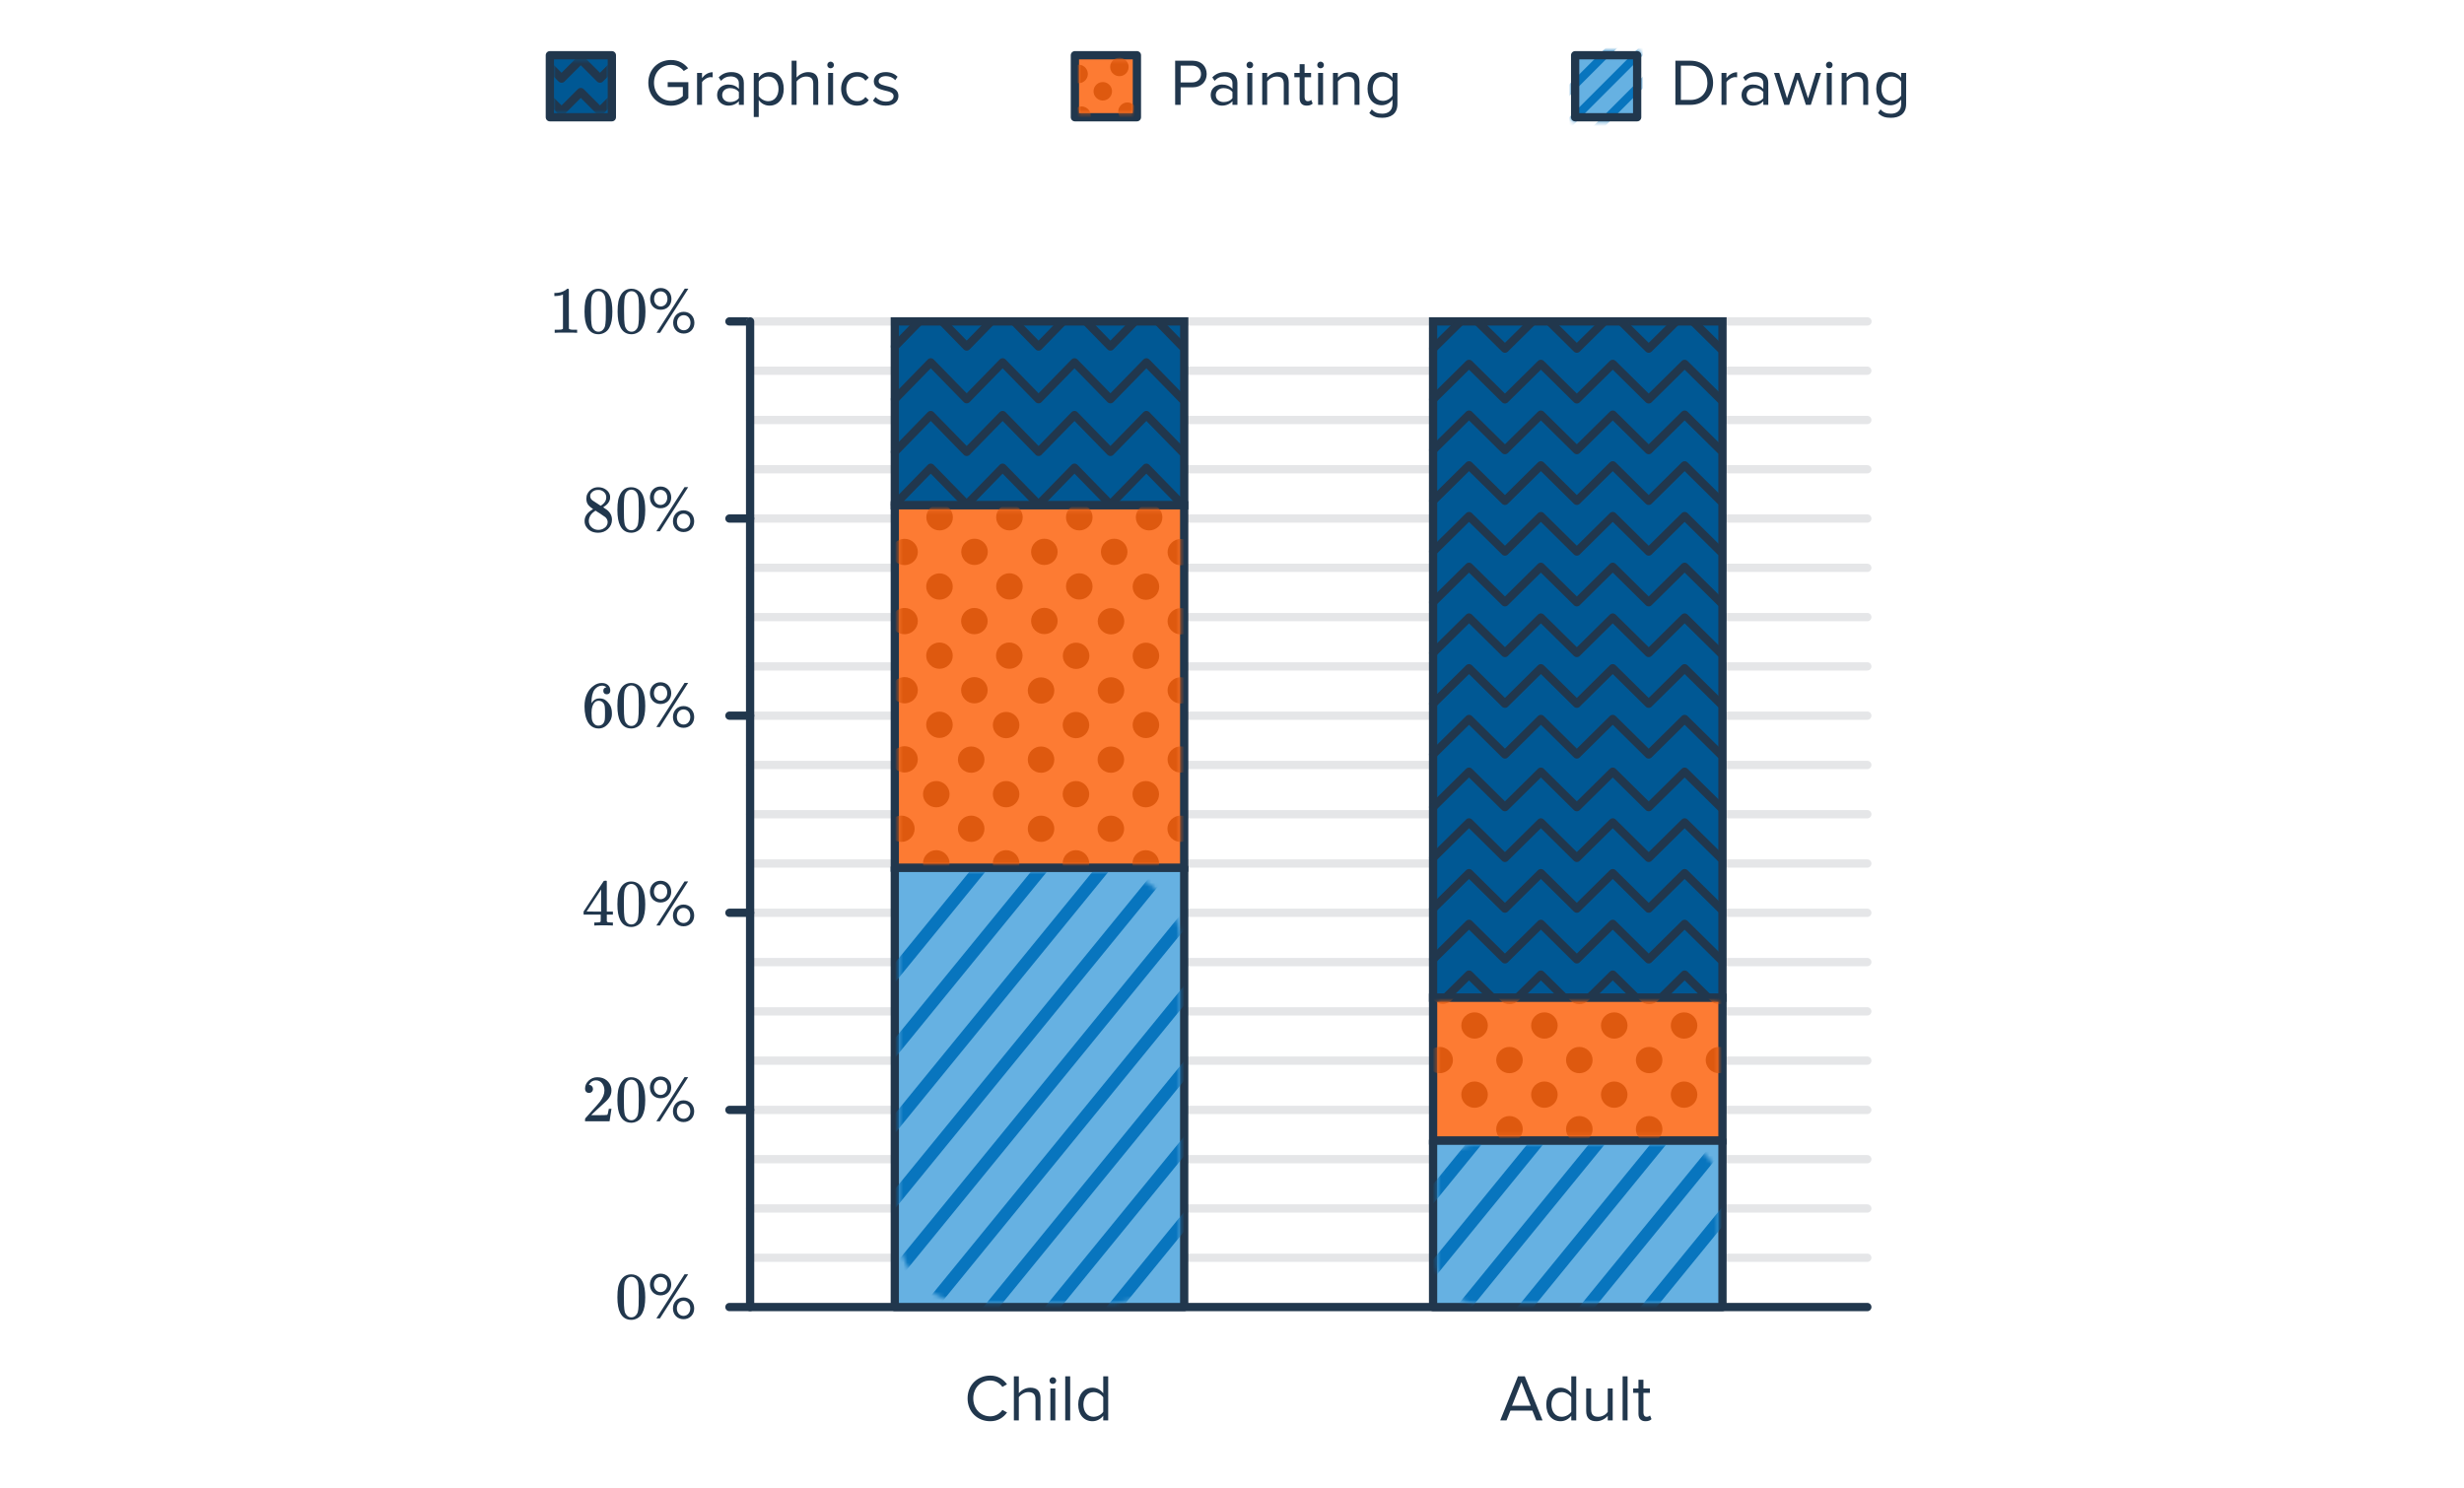 <svg width="596" height="360" viewBox="0 0 596 360" fill="none" xmlns="http://www.w3.org/2000/svg">
<path d="M408.896 25.363C412.208 25.363 414.368 23.075 414.368 20.035C414.368 17.011 412.208 14.691 408.896 14.691H405.248V25.363H408.896ZM408.896 24.179H406.576V15.875H408.896C411.536 15.875 412.992 17.731 412.992 20.035C412.992 22.323 411.488 24.179 408.896 24.179ZM417.603 25.363V19.891C417.955 19.267 418.963 18.659 419.699 18.659C419.891 18.659 420.035 18.675 420.179 18.707V17.475C419.123 17.475 418.227 18.067 417.603 18.883V17.635H416.403V25.363H417.603ZM427.716 25.363V20.051C427.716 18.179 426.356 17.443 424.724 17.443C423.46 17.443 422.468 17.859 421.636 18.723L422.196 19.555C422.884 18.819 423.636 18.483 424.564 18.483C425.684 18.483 426.516 19.075 426.516 20.115V21.507C425.892 20.787 425.012 20.451 423.956 20.451C422.644 20.451 421.252 21.267 421.252 22.995C421.252 24.675 422.644 25.555 423.956 25.555C424.996 25.555 425.876 25.187 426.516 24.483V25.363H427.716ZM424.388 24.691C423.268 24.691 422.484 23.987 422.484 23.011C422.484 22.019 423.268 21.315 424.388 21.315C425.236 21.315 426.052 21.635 426.516 22.275V23.731C426.052 24.371 425.236 24.691 424.388 24.691ZM438.01 25.363L440.474 17.635H439.226L437.338 23.795L435.306 17.635H434.282L432.25 23.795L430.362 17.635H429.114L431.578 25.363H432.778L434.794 19.155L436.81 25.363H438.01ZM442.464 16.531C442.912 16.531 443.28 16.179 443.28 15.731C443.28 15.283 442.912 14.915 442.464 14.915C442.032 14.915 441.664 15.283 441.664 15.731C441.664 16.179 442.032 16.531 442.464 16.531ZM443.072 25.363V17.635H441.872V25.363H443.072ZM451.882 25.363V19.939C451.882 18.259 451.034 17.443 449.418 17.443C448.266 17.443 447.21 18.115 446.666 18.755V17.635H445.466V25.363H446.666V19.715C447.114 19.091 448.01 18.515 448.954 18.515C449.994 18.515 450.682 18.947 450.682 20.307V25.363H451.882ZM457.382 28.499C459.27 28.499 461.062 27.699 461.062 25.139V17.635H459.862V18.803C459.238 17.955 458.31 17.443 457.27 17.443C455.238 17.443 453.83 18.979 453.83 21.459C453.83 23.955 455.254 25.459 457.27 25.459C458.358 25.459 459.302 24.867 459.862 24.083V25.187C459.862 26.883 458.662 27.507 457.382 27.507C456.278 27.507 455.51 27.219 454.87 26.451L454.262 27.347C455.174 28.243 456.07 28.499 457.382 28.499ZM457.558 24.403C456.006 24.403 455.078 23.155 455.078 21.459C455.078 19.747 456.006 18.515 457.558 18.515C458.518 18.515 459.446 19.091 459.862 19.763V23.139C459.446 23.811 458.518 24.403 457.558 24.403Z" fill="#21374D"/>
<rect x="381" y="13.363" width="15" height="15" fill="#66B1E2"/>
<mask id="mask0" mask-type="alpha" maskUnits="userSpaceOnUse" x="380" y="12" width="17" height="18">
<rect x="381" y="13.363" width="15" height="15" fill="#9EDAE2" stroke="#21374D" stroke-width="2" stroke-linejoin="round"/>
</mask>
<g mask="url(#mask0)">
<path d="M393.326 8.073L375.71 25.689" stroke="#0875BE" stroke-width="2" stroke-linecap="round"/>
<path d="M397.308 12.055L379.692 29.671" stroke="#0875BE" stroke-width="2" stroke-linecap="round"/>
<path d="M401.29 16.037L383.673 33.653" stroke="#0875BE" stroke-width="2" stroke-linecap="round"/>
</g>
<rect x="381" y="13.363" width="15" height="15" stroke="#21374D" stroke-width="2" stroke-linejoin="round"/>
<path d="M162.304 25.571C164.048 25.571 165.504 24.835 166.496 23.731V19.875H161.504V21.059H165.168V23.235C164.64 23.763 163.584 24.387 162.304 24.387C159.968 24.387 158.192 22.563 158.192 20.035C158.192 17.491 159.968 15.699 162.304 15.699C163.584 15.699 164.72 16.307 165.392 17.171L166.448 16.515C165.504 15.347 164.192 14.515 162.304 14.515C159.264 14.515 156.816 16.723 156.816 20.035C156.816 23.347 159.264 25.571 162.304 25.571ZM169.806 25.363V19.891C170.158 19.267 171.166 18.659 171.902 18.659C172.094 18.659 172.238 18.675 172.382 18.707V17.475C171.326 17.475 170.43 18.067 169.806 18.883V17.635H168.606V25.363H169.806ZM179.92 25.363V20.051C179.92 18.179 178.56 17.443 176.928 17.443C175.664 17.443 174.672 17.859 173.84 18.723L174.4 19.555C175.088 18.819 175.84 18.483 176.768 18.483C177.888 18.483 178.72 19.075 178.72 20.115V21.507C178.096 20.787 177.216 20.451 176.16 20.451C174.848 20.451 173.456 21.267 173.456 22.995C173.456 24.675 174.848 25.555 176.16 25.555C177.2 25.555 178.08 25.187 178.72 24.483V25.363H179.92ZM176.592 24.691C175.472 24.691 174.688 23.987 174.688 23.011C174.688 22.019 175.472 21.315 176.592 21.315C177.44 21.315 178.256 21.635 178.72 22.275V23.731C178.256 24.371 177.44 24.691 176.592 24.691ZM186.133 25.555C188.165 25.555 189.573 23.987 189.573 21.491C189.573 18.979 188.165 17.443 186.133 17.443C185.045 17.443 184.085 18.003 183.525 18.787V17.635H182.325V28.307H183.525V24.195C184.149 25.059 185.077 25.555 186.133 25.555ZM185.829 24.483C184.885 24.483 183.941 23.907 183.525 23.235V19.747C183.941 19.075 184.885 18.515 185.829 18.515C187.381 18.515 188.309 19.779 188.309 21.491C188.309 23.203 187.381 24.483 185.829 24.483ZM197.913 25.363V19.907C197.913 18.227 197.065 17.443 195.449 17.443C194.281 17.443 193.225 18.115 192.681 18.755V14.691H191.481V25.363H192.681V19.715C193.145 19.091 194.041 18.515 194.969 18.515C196.009 18.515 196.713 18.915 196.713 20.275V25.363H197.913ZM200.901 16.531C201.349 16.531 201.717 16.179 201.717 15.731C201.717 15.283 201.349 14.915 200.901 14.915C200.469 14.915 200.101 15.283 200.101 15.731C200.101 16.179 200.469 16.531 200.901 16.531ZM201.509 25.363V17.635H200.309V25.363H201.509ZM207.311 25.555C208.719 25.555 209.551 24.979 210.143 24.211L209.343 23.475C208.831 24.163 208.175 24.483 207.375 24.483C205.727 24.483 204.703 23.203 204.703 21.491C204.703 19.779 205.727 18.515 207.375 18.515C208.175 18.515 208.831 18.819 209.343 19.523L210.143 18.787C209.551 18.019 208.719 17.443 207.311 17.443C205.007 17.443 203.455 19.203 203.455 21.491C203.455 23.795 205.007 25.555 207.311 25.555ZM214.273 25.555C216.273 25.555 217.313 24.515 217.313 23.219C217.313 20.211 212.529 21.331 212.529 19.635C212.529 18.947 213.185 18.419 214.241 18.419C215.233 18.419 216.081 18.835 216.545 19.395L217.105 18.563C216.481 17.939 215.553 17.443 214.241 17.443C212.401 17.443 211.361 18.467 211.361 19.667C211.361 22.531 216.145 21.379 216.145 23.251C216.145 24.019 215.505 24.579 214.321 24.579C213.265 24.579 212.289 24.067 211.777 23.475L211.153 24.339C211.937 25.171 213.009 25.555 214.273 25.555Z" fill="#21374D"/>
<rect x="133" y="13.363" width="15" height="15" fill="#005894" stroke="#21374D" stroke-width="2" stroke-linejoin="round"/>
<mask id="mask1" mask-type="alpha" maskUnits="userSpaceOnUse" x="134" y="14" width="13" height="14">
<rect x="134" y="14.375" width="12.999" height="12.987" fill="#FD7B33"/>
</mask>
<g mask="url(#mask1)">
<path d="M117.248 19.021L121.894 14.375L126.54 19.021L131.186 14.375L135.832 19.021L140.478 14.375L145.124 19.021L149.77 14.375L154.416 19.021" stroke="#21374D" stroke-width="2" stroke-linecap="round" stroke-linejoin="round"/>
<path d="M117.248 26.922L121.894 22.276L126.54 26.922L131.186 22.276L135.832 26.922L140.478 22.276L145.124 26.922L149.77 22.276L154.416 26.922" stroke="#21374D" stroke-width="2" stroke-linecap="round" stroke-linejoin="round"/>
</g>
<path d="M285.576 25.363V21.123H288.536C290.648 21.123 291.88 19.651 291.88 17.907C291.88 16.163 290.68 14.691 288.536 14.691H284.248V25.363H285.576ZM288.376 19.939H285.576V15.875H288.376C289.64 15.875 290.504 16.707 290.504 17.907C290.504 19.107 289.64 19.939 288.376 19.939ZM299.31 25.363V20.051C299.31 18.179 297.95 17.443 296.318 17.443C295.054 17.443 294.062 17.859 293.23 18.723L293.79 19.555C294.478 18.819 295.23 18.483 296.158 18.483C297.278 18.483 298.11 19.075 298.11 20.115V21.507C297.486 20.787 296.606 20.451 295.55 20.451C294.238 20.451 292.846 21.267 292.846 22.995C292.846 24.675 294.238 25.555 295.55 25.555C296.59 25.555 297.47 25.187 298.11 24.483V25.363H299.31ZM295.982 24.691C294.862 24.691 294.078 23.987 294.078 23.011C294.078 22.019 294.862 21.315 295.982 21.315C296.83 21.315 297.646 21.635 298.11 22.275V23.731C297.646 24.371 296.83 24.691 295.982 24.691ZM302.308 16.531C302.756 16.531 303.124 16.179 303.124 15.731C303.124 15.283 302.756 14.915 302.308 14.915C301.876 14.915 301.508 15.283 301.508 15.731C301.508 16.179 301.876 16.531 302.308 16.531ZM302.916 25.363V17.635H301.716V25.363H302.916ZM311.725 25.363V19.939C311.725 18.259 310.877 17.443 309.261 17.443C308.109 17.443 307.053 18.115 306.509 18.755V17.635H305.309V25.363H306.509V19.715C306.957 19.091 307.853 18.515 308.797 18.515C309.837 18.515 310.525 18.947 310.525 20.307V25.363H311.725ZM316.074 25.555C316.778 25.555 317.21 25.347 317.514 25.059L317.162 24.163C317.002 24.339 316.682 24.483 316.346 24.483C315.818 24.483 315.562 24.067 315.562 23.491V18.691H317.13V17.635H315.562V15.523H314.362V17.635H313.082V18.691H314.362V23.747C314.362 24.899 314.938 25.555 316.074 25.555ZM319.417 16.531C319.865 16.531 320.233 16.179 320.233 15.731C320.233 15.283 319.865 14.915 319.417 14.915C318.985 14.915 318.617 15.283 318.617 15.731C318.617 16.179 318.985 16.531 319.417 16.531ZM320.025 25.363V17.635H318.825V25.363H320.025ZM328.835 25.363V19.939C328.835 18.259 327.987 17.443 326.371 17.443C325.219 17.443 324.163 18.115 323.619 18.755V17.635H322.419V25.363H323.619V19.715C324.067 19.091 324.963 18.515 325.907 18.515C326.947 18.515 327.635 18.947 327.635 20.307V25.363H328.835ZM334.335 28.499C336.223 28.499 338.015 27.699 338.015 25.139V17.635H336.815V18.803C336.191 17.955 335.263 17.443 334.223 17.443C332.191 17.443 330.783 18.979 330.783 21.459C330.783 23.955 332.207 25.459 334.223 25.459C335.311 25.459 336.255 24.867 336.815 24.083V25.187C336.815 26.883 335.615 27.507 334.335 27.507C333.231 27.507 332.463 27.219 331.823 26.451L331.215 27.347C332.127 28.243 333.023 28.499 334.335 28.499ZM334.511 24.403C332.959 24.403 332.031 23.155 332.031 21.459C332.031 19.747 332.959 18.515 334.511 18.515C335.471 18.515 336.399 19.091 336.815 19.763V23.139C336.399 23.811 335.471 24.403 334.511 24.403Z" fill="#21374D"/>
<rect x="260" y="13.363" width="15" height="15" fill="#FD7B33" stroke="#21374D" stroke-width="2" stroke-linejoin="round"/>
<mask id="mask2" mask-type="alpha" maskUnits="userSpaceOnUse" x="261" y="14" width="13" height="14">
<rect x="262.5" y="15.863" width="10" height="10" fill="#FFA8B2" stroke="#21374D" stroke-width="3"/>
</mask>
<g mask="url(#mask2)">
<circle cx="260.898" cy="17.891" r="2.233" transform="rotate(38.74 260.898 17.891)" fill="#DE590F"/>
<circle cx="270.765" cy="16.201" r="2.233" transform="rotate(38.74 270.765 16.201)" fill="#DE590F"/>
<circle cx="266.746" cy="22.087" r="2.233" transform="rotate(38.74 266.746 22.087)" fill="#DE590F"/>
<circle cx="261.601" cy="27.98" r="2.233" transform="rotate(38.74 261.601 27.98)" fill="#DE590F"/>
<circle cx="272.709" cy="27.018" r="2.233" transform="rotate(38.74 272.709 27.018)" fill="#DE590F"/>
</g>
<path d="M181.437 89.683H451.668" stroke="#E5E6E8" stroke-width="2" stroke-linecap="round" stroke-linejoin="round"/>
<path d="M181.437 101.605H451.668" stroke="#E5E6E8" stroke-width="2" stroke-linecap="round" stroke-linejoin="round"/>
<path d="M181.437 113.528H451.668" stroke="#E5E6E8" stroke-width="2" stroke-linecap="round" stroke-linejoin="round"/>
<path d="M181.437 125.45H451.668" stroke="#E5E6E8" stroke-width="2" stroke-linecap="round" stroke-linejoin="round"/>
<path d="M181.437 137.372H451.668" stroke="#E5E6E8" stroke-width="2" stroke-linecap="round" stroke-linejoin="round"/>
<path d="M181.437 149.294H451.668" stroke="#E5E6E8" stroke-width="2" stroke-linecap="round" stroke-linejoin="round"/>
<path d="M181.437 161.217H451.668" stroke="#E5E6E8" stroke-width="2" stroke-linecap="round" stroke-linejoin="round"/>
<path d="M181.437 173.139H451.668" stroke="#E5E6E8" stroke-width="2" stroke-linecap="round" stroke-linejoin="round"/>
<path d="M181.437 185.061H451.668" stroke="#E5E6E8" stroke-width="2" stroke-linecap="round" stroke-linejoin="round"/>
<path d="M181.437 196.984H451.668" stroke="#E5E6E8" stroke-width="2" stroke-linecap="round" stroke-linejoin="round"/>
<path d="M181.437 208.906H451.668" stroke="#E5E6E8" stroke-width="2" stroke-linecap="round" stroke-linejoin="round"/>
<path d="M181.437 220.828H451.668" stroke="#E5E6E8" stroke-width="2" stroke-linecap="round" stroke-linejoin="round"/>
<path d="M181.437 232.751H451.668" stroke="#E5E6E8" stroke-width="2" stroke-linecap="round" stroke-linejoin="round"/>
<path d="M181.437 244.673H451.668" stroke="#E5E6E8" stroke-width="2" stroke-linecap="round" stroke-linejoin="round"/>
<path d="M181.437 256.595H451.668" stroke="#E5E6E8" stroke-width="2" stroke-linecap="round" stroke-linejoin="round"/>
<path d="M181.437 268.518H451.668" stroke="#E5E6E8" stroke-width="2" stroke-linecap="round" stroke-linejoin="round"/>
<path d="M181.437 280.44H451.668" stroke="#E5E6E8" stroke-width="2" stroke-linecap="round" stroke-linejoin="round"/>
<path d="M181.437 292.363H451.668" stroke="#E5E6E8" stroke-width="2" stroke-linecap="round" stroke-linejoin="round"/>
<path d="M181.437 304.285H451.668" stroke="#E5E6E8" stroke-width="2" stroke-linecap="round" stroke-linejoin="round"/>
<path d="M181.437 316.207H451.668" stroke="#E5E6E8" stroke-width="2" stroke-linecap="round" stroke-linejoin="round"/>
<path d="M176.437 316.207H181.437" stroke="#21374D" stroke-width="2" stroke-linecap="round" stroke-linejoin="round"/>
<path d="M176.437 268.517H181.437" stroke="#21374D" stroke-width="2" stroke-linecap="round" stroke-linejoin="round"/>
<path d="M176.437 220.827H181.437" stroke="#21374D" stroke-width="2" stroke-linecap="round" stroke-linejoin="round"/>
<path d="M176.437 173.139H181.437" stroke="#21374D" stroke-width="2" stroke-linecap="round" stroke-linejoin="round"/>
<path d="M176.437 125.446H181.437" stroke="#21374D" stroke-width="2" stroke-linecap="round" stroke-linejoin="round"/>
<path d="M176.437 77.76H181.437" stroke="#21374D" stroke-width="2" stroke-linecap="round" stroke-linejoin="round"/>
<path d="M150.248 309.595C150.845 308.731 151.661 308.299 152.696 308.299C153.475 308.299 154.157 308.566 154.744 309.099C155.032 309.376 155.277 309.739 155.48 310.187C155.875 311.072 156.072 312.288 156.072 313.835C156.072 315.488 155.843 316.752 155.384 317.627C155.085 318.246 154.648 318.694 154.072 318.971C153.624 319.195 153.171 319.307 152.712 319.307C151.485 319.307 150.589 318.747 150.024 317.627C149.565 316.752 149.336 315.488 149.336 313.835C149.336 312.843 149.4 312.027 149.528 311.387C149.667 310.736 149.907 310.139 150.248 309.595ZM153.848 309.403C153.539 309.062 153.16 308.891 152.712 308.891C152.264 308.891 151.88 309.062 151.56 309.403C151.325 309.648 151.165 309.947 151.08 310.299C150.995 310.651 150.941 311.259 150.92 312.123C150.92 312.187 150.915 312.395 150.904 312.747C150.904 313.099 150.904 313.392 150.904 313.627C150.904 314.651 150.915 315.366 150.936 315.771C150.979 316.518 151.043 317.056 151.128 317.387C151.213 317.707 151.373 317.984 151.608 318.219C151.896 318.539 152.264 318.699 152.712 318.699C153.149 318.699 153.512 318.539 153.8 318.219C154.035 317.984 154.195 317.707 154.28 317.387C154.365 317.056 154.429 316.518 154.472 315.771C154.493 315.366 154.504 314.651 154.504 313.627C154.504 313.392 154.499 313.099 154.488 312.747C154.488 312.395 154.488 312.187 154.488 312.123C154.467 311.259 154.413 310.651 154.328 310.299C154.243 309.947 154.083 309.648 153.848 309.403ZM159.768 313.387C161.304 313.387 162.36 312.267 162.36 310.779C162.36 309.275 161.304 308.123 159.768 308.123C158.248 308.123 157.208 309.275 157.208 310.779C157.208 312.267 158.248 313.387 159.768 313.387ZM159.624 318.955L166.456 308.283H165.576L158.76 318.955H159.624ZM165.336 319.147C166.856 319.147 167.912 318.027 167.912 316.539C167.912 315.035 166.856 313.883 165.336 313.883C163.816 313.883 162.776 315.035 162.776 316.539C162.776 318.027 163.816 319.147 165.336 319.147ZM159.768 312.587C158.824 312.587 158.168 311.787 158.168 310.779C158.168 309.723 158.824 308.939 159.768 308.939C160.728 308.939 161.4 309.723 161.4 310.779C161.4 311.787 160.728 312.587 159.768 312.587ZM165.336 318.347C164.376 318.347 163.72 317.547 163.72 316.539C163.72 315.483 164.376 314.699 165.336 314.699C166.296 314.699 166.968 315.483 166.968 316.539C166.968 317.547 166.296 318.347 165.336 318.347Z" fill="#21374D"/>
<path d="M142.472 264.402C142.173 264.402 141.939 264.306 141.768 264.114C141.597 263.922 141.512 263.687 141.512 263.41C141.512 262.642 141.8 261.986 142.376 261.442C142.963 260.887 143.661 260.61 144.472 260.61C145.389 260.61 146.147 260.86 146.744 261.362C147.352 261.852 147.725 262.498 147.864 263.298C147.885 263.49 147.896 263.666 147.896 263.826C147.896 264.444 147.709 265.026 147.336 265.57C147.037 266.018 146.435 266.631 145.528 267.41C145.144 267.74 144.611 268.231 143.928 268.882L142.984 269.778L144.2 269.794C145.875 269.794 146.765 269.767 146.872 269.714C146.915 269.703 146.968 269.591 147.032 269.378C147.075 269.26 147.149 268.898 147.256 268.29V268.242H147.896V268.29L147.448 271.218V271.266H141.512V270.962C141.512 270.748 141.523 270.626 141.544 270.594C141.555 270.583 142.003 270.076 142.888 269.074C144.051 267.783 144.797 266.93 145.128 266.514C145.843 265.543 146.2 264.652 146.2 263.842C146.2 263.138 146.013 262.551 145.64 262.082C145.277 261.602 144.765 261.362 144.104 261.362C143.485 261.362 142.984 261.639 142.6 262.194C142.579 262.236 142.547 262.295 142.504 262.37C142.472 262.423 142.456 262.455 142.456 262.466C142.456 262.476 142.483 262.482 142.536 262.482C142.803 262.482 143.016 262.578 143.176 262.77C143.347 262.962 143.432 263.186 143.432 263.442C143.432 263.708 143.341 263.938 143.16 264.13C142.989 264.311 142.76 264.402 142.472 264.402ZM150.248 261.906C150.845 261.042 151.661 260.61 152.696 260.61C153.475 260.61 154.157 260.876 154.744 261.41C155.032 261.687 155.277 262.05 155.48 262.498C155.875 263.383 156.072 264.599 156.072 266.146C156.072 267.799 155.843 269.063 155.384 269.938C155.085 270.556 154.648 271.004 154.072 271.282C153.624 271.506 153.171 271.618 152.712 271.618C151.485 271.618 150.589 271.058 150.024 269.938C149.565 269.063 149.336 267.799 149.336 266.146C149.336 265.154 149.4 264.338 149.528 263.698C149.667 263.047 149.907 262.45 150.248 261.906ZM153.848 261.714C153.539 261.372 153.16 261.202 152.712 261.202C152.264 261.202 151.88 261.372 151.56 261.714C151.325 261.959 151.165 262.258 151.08 262.61C150.995 262.962 150.941 263.57 150.92 264.434C150.92 264.498 150.915 264.706 150.904 265.058C150.904 265.41 150.904 265.703 150.904 265.938C150.904 266.962 150.915 267.676 150.936 268.082C150.979 268.828 151.043 269.367 151.128 269.698C151.213 270.018 151.373 270.295 151.608 270.53C151.896 270.85 152.264 271.01 152.712 271.01C153.149 271.01 153.512 270.85 153.8 270.53C154.035 270.295 154.195 270.018 154.28 269.698C154.365 269.367 154.429 268.828 154.472 268.082C154.493 267.676 154.504 266.962 154.504 265.938C154.504 265.703 154.499 265.41 154.488 265.058C154.488 264.706 154.488 264.498 154.488 264.434C154.467 263.57 154.413 262.962 154.328 262.61C154.243 262.258 154.083 261.959 153.848 261.714ZM159.768 265.698C161.304 265.698 162.36 264.578 162.36 263.09C162.36 261.586 161.304 260.434 159.768 260.434C158.248 260.434 157.208 261.586 157.208 263.09C157.208 264.578 158.248 265.698 159.768 265.698ZM159.624 271.266L166.456 260.594H165.576L158.76 271.266H159.624ZM165.336 271.458C166.856 271.458 167.912 270.338 167.912 268.85C167.912 267.346 166.856 266.194 165.336 266.194C163.816 266.194 162.776 267.346 162.776 268.85C162.776 270.338 163.816 271.458 165.336 271.458ZM159.768 264.898C158.824 264.898 158.168 264.098 158.168 263.09C158.168 262.034 158.824 261.25 159.768 261.25C160.728 261.25 161.4 262.034 161.4 263.09C161.4 264.098 160.728 264.898 159.768 264.898ZM165.336 270.658C164.376 270.658 163.72 269.858 163.72 268.85C163.72 267.794 164.376 267.01 165.336 267.01C166.296 267.01 166.968 267.794 166.968 268.85C166.968 269.858 166.296 270.658 165.336 270.658Z" fill="#21374D"/>
<path d="M148.104 223.906C147.955 223.874 147.267 223.858 146.04 223.858C144.76 223.858 144.045 223.874 143.896 223.906H143.752V223.17H144.248C144.707 223.159 144.989 223.133 145.096 223.09C145.181 223.069 145.245 223.015 145.288 222.93C145.299 222.909 145.304 222.621 145.304 222.066V221.266H141.16V220.53L143.576 216.834C145.208 214.359 146.035 213.117 146.056 213.106C146.077 213.085 146.189 213.074 146.392 213.074H146.68L146.776 213.17V220.53H148.248V221.266H146.776V222.082C146.776 222.519 146.776 222.775 146.776 222.85C146.787 222.925 146.819 222.989 146.872 223.042C146.957 223.117 147.261 223.159 147.784 223.17H148.248V223.906H148.104ZM145.4 220.53V215.186L141.896 220.514L143.64 220.53H145.4ZM150.248 214.546C150.845 213.682 151.661 213.25 152.696 213.25C153.475 213.25 154.157 213.517 154.744 214.05C155.032 214.327 155.277 214.69 155.48 215.138C155.875 216.023 156.072 217.239 156.072 218.786C156.072 220.439 155.843 221.703 155.384 222.578C155.085 223.197 154.648 223.645 154.072 223.922C153.624 224.146 153.171 224.258 152.712 224.258C151.485 224.258 150.589 223.698 150.024 222.578C149.565 221.703 149.336 220.439 149.336 218.786C149.336 217.794 149.4 216.978 149.528 216.338C149.667 215.687 149.907 215.09 150.248 214.546ZM153.848 214.354C153.539 214.013 153.16 213.842 152.712 213.842C152.264 213.842 151.88 214.013 151.56 214.354C151.325 214.599 151.165 214.898 151.08 215.25C150.995 215.602 150.941 216.21 150.92 217.074C150.92 217.138 150.915 217.346 150.904 217.698C150.904 218.05 150.904 218.343 150.904 218.578C150.904 219.602 150.915 220.317 150.936 220.722C150.979 221.469 151.043 222.007 151.128 222.338C151.213 222.658 151.373 222.935 151.608 223.17C151.896 223.49 152.264 223.65 152.712 223.65C153.149 223.65 153.512 223.49 153.8 223.17C154.035 222.935 154.195 222.658 154.28 222.338C154.365 222.007 154.429 221.469 154.472 220.722C154.493 220.317 154.504 219.602 154.504 218.578C154.504 218.343 154.499 218.05 154.488 217.698C154.488 217.346 154.488 217.138 154.488 217.074C154.467 216.21 154.413 215.602 154.328 215.25C154.243 214.898 154.083 214.599 153.848 214.354ZM159.768 218.338C161.304 218.338 162.36 217.218 162.36 215.73C162.36 214.226 161.304 213.074 159.768 213.074C158.248 213.074 157.208 214.226 157.208 215.73C157.208 217.218 158.248 218.338 159.768 218.338ZM159.624 223.906L166.456 213.234H165.576L158.76 223.906H159.624ZM165.336 224.098C166.856 224.098 167.912 222.978 167.912 221.49C167.912 219.986 166.856 218.834 165.336 218.834C163.816 218.834 162.776 219.986 162.776 221.49C162.776 222.978 163.816 224.098 165.336 224.098ZM159.768 217.538C158.824 217.538 158.168 216.738 158.168 215.73C158.168 214.674 158.824 213.89 159.768 213.89C160.728 213.89 161.4 214.674 161.4 215.73C161.4 216.738 160.728 217.538 159.768 217.538ZM165.336 223.298C164.376 223.298 163.72 222.498 163.72 221.49C163.72 220.434 164.376 219.65 165.336 219.65C166.296 219.65 166.968 220.434 166.968 221.49C166.968 222.498 166.296 223.298 165.336 223.298Z" fill="#21374D"/>
<path d="M146.68 166.271C146.445 166.036 146.115 165.903 145.688 165.871C144.941 165.871 144.317 166.191 143.816 166.831C143.315 167.524 143.064 168.601 143.064 170.063L143.08 170.127L143.208 169.919C143.645 169.279 144.237 168.959 144.984 168.959C145.475 168.959 145.907 169.06 146.28 169.263C146.536 169.412 146.792 169.631 147.048 169.919C147.304 170.196 147.512 170.495 147.672 170.815C147.896 171.337 148.008 171.908 148.008 172.527V172.815C148.008 173.06 147.981 173.289 147.928 173.503C147.8 174.132 147.469 174.724 146.936 175.279C146.477 175.759 145.965 176.057 145.4 176.175C145.229 176.217 145.016 176.239 144.76 176.239C144.557 176.239 144.376 176.223 144.216 176.191C143.427 176.041 142.797 175.615 142.328 174.911C141.699 173.919 141.384 172.575 141.384 170.879C141.384 169.727 141.587 168.719 141.992 167.855C142.397 166.991 142.963 166.319 143.688 165.839C144.264 165.433 144.888 165.231 145.56 165.231C146.179 165.231 146.675 165.396 147.048 165.727C147.432 166.057 147.624 166.511 147.624 167.087C147.624 167.353 147.544 167.567 147.384 167.727C147.235 167.887 147.032 167.967 146.776 167.967C146.52 167.967 146.312 167.892 146.152 167.743C146.003 167.593 145.928 167.385 145.928 167.119C145.928 166.639 146.179 166.356 146.68 166.271ZM145.976 170.111C145.677 169.727 145.293 169.535 144.824 169.535C144.429 169.535 144.109 169.657 143.864 169.903C143.341 170.425 143.08 171.268 143.08 172.431C143.08 173.38 143.144 174.036 143.272 174.399C143.379 174.719 143.56 174.991 143.816 175.215C144.072 175.439 144.376 175.551 144.728 175.551C145.272 175.551 145.688 175.348 145.976 174.943C146.136 174.719 146.237 174.452 146.28 174.143C146.323 173.833 146.344 173.385 146.344 172.799V172.543V172.287C146.344 171.679 146.323 171.22 146.28 170.911C146.237 170.601 146.136 170.335 145.976 170.111ZM150.248 166.527C150.845 165.663 151.661 165.231 152.696 165.231C153.475 165.231 154.157 165.497 154.744 166.031C155.032 166.308 155.277 166.671 155.48 167.119C155.875 168.004 156.072 169.22 156.072 170.767C156.072 172.42 155.843 173.684 155.384 174.559C155.085 175.177 154.648 175.625 154.072 175.903C153.624 176.127 153.171 176.239 152.712 176.239C151.485 176.239 150.589 175.679 150.024 174.559C149.565 173.684 149.336 172.42 149.336 170.767C149.336 169.775 149.4 168.959 149.528 168.319C149.667 167.668 149.907 167.071 150.248 166.527ZM153.848 166.335C153.539 165.993 153.16 165.823 152.712 165.823C152.264 165.823 151.88 165.993 151.56 166.335C151.325 166.58 151.165 166.879 151.08 167.231C150.995 167.583 150.941 168.191 150.92 169.055C150.92 169.119 150.915 169.327 150.904 169.679C150.904 170.031 150.904 170.324 150.904 170.559C150.904 171.583 150.915 172.297 150.936 172.703C150.979 173.449 151.043 173.988 151.128 174.319C151.213 174.639 151.373 174.916 151.608 175.151C151.896 175.471 152.264 175.631 152.712 175.631C153.149 175.631 153.512 175.471 153.8 175.151C154.035 174.916 154.195 174.639 154.28 174.319C154.365 173.988 154.429 173.449 154.472 172.703C154.493 172.297 154.504 171.583 154.504 170.559C154.504 170.324 154.499 170.031 154.488 169.679C154.488 169.327 154.488 169.119 154.488 169.055C154.467 168.191 154.413 167.583 154.328 167.231C154.243 166.879 154.083 166.58 153.848 166.335ZM159.768 170.319C161.304 170.319 162.36 169.199 162.36 167.711C162.36 166.207 161.304 165.055 159.768 165.055C158.248 165.055 157.208 166.207 157.208 167.711C157.208 169.199 158.248 170.319 159.768 170.319ZM159.624 175.887L166.456 165.215H165.576L158.76 175.887H159.624ZM165.336 176.079C166.856 176.079 167.912 174.959 167.912 173.471C167.912 171.967 166.856 170.815 165.336 170.815C163.816 170.815 162.776 171.967 162.776 173.471C162.776 174.959 163.816 176.079 165.336 176.079ZM159.768 169.519C158.824 169.519 158.168 168.719 158.168 167.711C158.168 166.655 158.824 165.871 159.768 165.871C160.728 165.871 161.4 166.655 161.4 167.711C161.4 168.719 160.728 169.519 159.768 169.519ZM165.336 175.279C164.376 175.279 163.72 174.479 163.72 173.471C163.72 172.415 164.376 171.631 165.336 171.631C166.296 171.631 166.968 172.415 166.968 173.471C166.968 174.479 166.296 175.279 165.336 175.279Z" fill="#21374D"/>
<path d="M143.464 123.168C142.941 122.826 142.536 122.469 142.248 122.096C141.971 121.722 141.832 121.232 141.832 120.624C141.832 120.165 141.917 119.781 142.088 119.472C142.323 118.992 142.664 118.608 143.112 118.32C143.571 118.021 144.093 117.872 144.68 117.872C145.405 117.872 146.035 118.064 146.568 118.448C147.101 118.821 147.432 119.306 147.56 119.904C147.571 119.968 147.576 120.096 147.576 120.288C147.576 120.522 147.565 120.682 147.544 120.768C147.384 121.472 146.899 122.08 146.088 122.592L145.896 122.72C146.493 123.125 146.803 123.338 146.824 123.36C147.624 124 148.024 124.794 148.024 125.744C148.024 126.608 147.704 127.349 147.064 127.968C146.435 128.576 145.645 128.88 144.696 128.88C143.384 128.88 142.419 128.4 141.8 127.44C141.533 127.056 141.4 126.592 141.4 126.048C141.4 124.885 142.088 123.925 143.464 123.168ZM146.648 120.32C146.648 119.861 146.499 119.472 146.2 119.152C145.901 118.832 145.539 118.629 145.112 118.544C145.037 118.533 144.861 118.528 144.584 118.528C144.019 118.528 143.544 118.72 143.16 119.104C142.893 119.349 142.76 119.642 142.76 119.984C142.76 120.442 142.952 120.805 143.336 121.072C143.389 121.125 143.731 121.349 144.36 121.744L145.288 122.352C145.299 122.341 145.368 122.298 145.496 122.224C145.624 122.138 145.72 122.064 145.784 122C146.36 121.541 146.648 120.981 146.648 120.32ZM142.424 126.016C142.424 126.645 142.653 127.168 143.112 127.584C143.571 127.989 144.104 128.192 144.712 128.192C145.149 128.192 145.544 128.101 145.896 127.92C146.259 127.738 146.531 127.504 146.712 127.216C146.893 126.938 146.984 126.645 146.984 126.336C146.984 125.877 146.797 125.472 146.424 125.12C146.339 125.034 145.896 124.73 145.096 124.208C144.947 124.112 144.781 124.01 144.6 123.904C144.429 123.786 144.296 123.696 144.2 123.632L144.072 123.552L143.88 123.648C143.208 124.085 142.765 124.618 142.552 125.248C142.467 125.525 142.424 125.781 142.424 126.016ZM150.248 119.168C150.845 118.304 151.661 117.872 152.696 117.872C153.475 117.872 154.157 118.138 154.744 118.672C155.032 118.949 155.277 119.312 155.48 119.76C155.875 120.645 156.072 121.861 156.072 123.408C156.072 125.061 155.843 126.325 155.384 127.2C155.085 127.818 154.648 128.266 154.072 128.544C153.624 128.768 153.171 128.88 152.712 128.88C151.485 128.88 150.589 128.32 150.024 127.2C149.565 126.325 149.336 125.061 149.336 123.408C149.336 122.416 149.4 121.6 149.528 120.96C149.667 120.309 149.907 119.712 150.248 119.168ZM153.848 118.976C153.539 118.634 153.16 118.464 152.712 118.464C152.264 118.464 151.88 118.634 151.56 118.976C151.325 119.221 151.165 119.52 151.08 119.872C150.995 120.224 150.941 120.832 150.92 121.696C150.92 121.76 150.915 121.968 150.904 122.32C150.904 122.672 150.904 122.965 150.904 123.2C150.904 124.224 150.915 124.938 150.936 125.344C150.979 126.09 151.043 126.629 151.128 126.96C151.213 127.28 151.373 127.557 151.608 127.792C151.896 128.112 152.264 128.272 152.712 128.272C153.149 128.272 153.512 128.112 153.8 127.792C154.035 127.557 154.195 127.28 154.28 126.96C154.365 126.629 154.429 126.09 154.472 125.344C154.493 124.938 154.504 124.224 154.504 123.2C154.504 122.965 154.499 122.672 154.488 122.32C154.488 121.968 154.488 121.76 154.488 121.696C154.467 120.832 154.413 120.224 154.328 119.872C154.243 119.52 154.083 119.221 153.848 118.976ZM159.768 122.96C161.304 122.96 162.36 121.84 162.36 120.352C162.36 118.848 161.304 117.696 159.768 117.696C158.248 117.696 157.208 118.848 157.208 120.352C157.208 121.84 158.248 122.96 159.768 122.96ZM159.624 128.528L166.456 117.856H165.576L158.76 128.528H159.624ZM165.336 128.72C166.856 128.72 167.912 127.6 167.912 126.112C167.912 124.608 166.856 123.456 165.336 123.456C163.816 123.456 162.776 124.608 162.776 126.112C162.776 127.6 163.816 128.72 165.336 128.72ZM159.768 122.16C158.824 122.16 158.168 121.36 158.168 120.352C158.168 119.296 158.824 118.512 159.768 118.512C160.728 118.512 161.4 119.296 161.4 120.352C161.4 121.36 160.728 122.16 159.768 122.16ZM165.336 127.92C164.376 127.92 163.72 127.12 163.72 126.112C163.72 125.056 164.376 124.272 165.336 124.272C166.296 124.272 166.968 125.056 166.968 126.112C166.968 127.12 166.296 127.92 165.336 127.92Z" fill="#21374D"/>
<path d="M181.48 77.76H451.711" stroke="#E5E6E8" stroke-width="2" stroke-linecap="round" stroke-linejoin="round"/>
<path d="M139.419 80.508C139.238 80.476 138.39 80.46 136.875 80.46C135.382 80.46 134.544 80.476 134.363 80.508H134.171V79.772H134.587C135.206 79.772 135.606 79.756 135.787 79.724C135.872 79.713 136 79.65 136.171 79.532V71.26C136.15 71.26 136.107 71.276 136.043 71.308C135.552 71.5 135.003 71.602 134.395 71.612H134.091V70.876H134.395C135.291 70.844 136.038 70.641 136.635 70.268C136.827 70.162 136.992 70.039 137.131 69.9C137.152 69.868 137.216 69.852 137.323 69.852C137.43 69.852 137.52 69.884 137.595 69.948V74.732L137.611 79.532C137.771 79.692 138.118 79.772 138.651 79.772H139.179H139.595V80.508H139.419ZM142.299 71.148C142.896 70.284 143.712 69.852 144.747 69.852C145.526 69.852 146.208 70.119 146.795 70.652C147.083 70.93 147.328 71.292 147.531 71.74C147.926 72.626 148.123 73.841 148.123 75.388C148.123 77.041 147.894 78.305 147.435 79.18C147.136 79.799 146.699 80.247 146.123 80.524C145.675 80.748 145.222 80.86 144.763 80.86C143.536 80.86 142.64 80.3 142.075 79.18C141.616 78.305 141.387 77.041 141.387 75.388C141.387 74.396 141.451 73.58 141.579 72.94C141.718 72.29 141.958 71.692 142.299 71.148ZM145.899 70.956C145.59 70.615 145.211 70.444 144.763 70.444C144.315 70.444 143.931 70.615 143.611 70.956C143.376 71.201 143.216 71.5 143.131 71.852C143.046 72.204 142.992 72.812 142.971 73.676C142.971 73.74 142.966 73.948 142.955 74.3C142.955 74.652 142.955 74.945 142.955 75.18C142.955 76.204 142.966 76.919 142.987 77.324C143.03 78.071 143.094 78.609 143.179 78.94C143.264 79.26 143.424 79.537 143.659 79.772C143.947 80.092 144.315 80.252 144.763 80.252C145.2 80.252 145.563 80.092 145.851 79.772C146.086 79.537 146.246 79.26 146.331 78.94C146.416 78.609 146.48 78.071 146.523 77.324C146.544 76.919 146.555 76.204 146.555 75.18C146.555 74.945 146.55 74.652 146.539 74.3C146.539 73.948 146.539 73.74 146.539 73.676C146.518 72.812 146.464 72.204 146.379 71.852C146.294 71.5 146.134 71.201 145.899 70.956ZM150.299 71.148C150.896 70.284 151.712 69.852 152.747 69.852C153.526 69.852 154.208 70.119 154.795 70.652C155.083 70.93 155.328 71.292 155.531 71.74C155.926 72.626 156.123 73.841 156.123 75.388C156.123 77.041 155.894 78.305 155.435 79.18C155.136 79.799 154.699 80.247 154.123 80.524C153.675 80.748 153.222 80.86 152.763 80.86C151.536 80.86 150.64 80.3 150.075 79.18C149.616 78.305 149.387 77.041 149.387 75.388C149.387 74.396 149.451 73.58 149.579 72.94C149.718 72.29 149.958 71.692 150.299 71.148ZM153.899 70.956C153.59 70.615 153.211 70.444 152.763 70.444C152.315 70.444 151.931 70.615 151.611 70.956C151.376 71.201 151.216 71.5 151.131 71.852C151.046 72.204 150.992 72.812 150.971 73.676C150.971 73.74 150.966 73.948 150.955 74.3C150.955 74.652 150.955 74.945 150.955 75.18C150.955 76.204 150.966 76.919 150.987 77.324C151.03 78.071 151.094 78.609 151.179 78.94C151.264 79.26 151.424 79.537 151.659 79.772C151.947 80.092 152.315 80.252 152.763 80.252C153.2 80.252 153.563 80.092 153.851 79.772C154.086 79.537 154.246 79.26 154.331 78.94C154.416 78.609 154.48 78.071 154.523 77.324C154.544 76.919 154.555 76.204 154.555 75.18C154.555 74.945 154.55 74.652 154.539 74.3C154.539 73.948 154.539 73.74 154.539 73.676C154.518 72.812 154.464 72.204 154.379 71.852C154.294 71.5 154.134 71.201 153.899 70.956ZM159.819 74.94C161.355 74.94 162.411 73.82 162.411 72.332C162.411 70.828 161.355 69.676 159.819 69.676C158.299 69.676 157.259 70.828 157.259 72.332C157.259 73.82 158.299 74.94 159.819 74.94ZM159.675 80.508L166.507 69.836H165.627L158.811 80.508H159.675ZM165.387 80.7C166.907 80.7 167.963 79.58 167.963 78.092C167.963 76.588 166.907 75.436 165.387 75.436C163.867 75.436 162.827 76.588 162.827 78.092C162.827 79.58 163.867 80.7 165.387 80.7ZM159.819 74.14C158.875 74.14 158.219 73.34 158.219 72.332C158.219 71.276 158.875 70.492 159.819 70.492C160.779 70.492 161.451 71.276 161.451 72.332C161.451 73.34 160.779 74.14 159.819 74.14ZM165.387 79.9C164.427 79.9 163.771 79.1 163.771 78.092C163.771 77.036 164.427 76.252 165.387 76.252C166.347 76.252 167.019 77.036 167.019 78.092C167.019 79.1 166.347 79.9 165.387 79.9Z" fill="#21374D"/>
<path d="M181.437 77.76V316.207H451.668" stroke="#21374D" stroke-width="2" stroke-linecap="round" stroke-linejoin="round"/>
<path d="M373.121 343.637L368.817 332.965H367.169L362.881 343.637H364.401L365.345 341.269H370.657L371.601 343.637H373.121ZM370.257 340.085H365.729L368.001 334.341L370.257 340.085ZM381.268 343.637V332.965H380.068V337.077C379.444 336.229 378.5 335.717 377.46 335.717C375.428 335.717 374.02 337.317 374.02 339.781C374.02 342.293 375.444 343.829 377.46 343.829C378.548 343.829 379.492 343.269 380.068 342.485V343.637H381.268ZM377.748 342.757C376.196 342.757 375.268 341.493 375.268 339.781C375.268 338.069 376.196 336.789 377.748 336.789C378.708 336.789 379.636 337.365 380.068 338.037V341.541C379.636 342.213 378.708 342.757 377.748 342.757ZM390.087 343.637V335.909H388.887V341.589C388.439 342.213 387.543 342.757 386.599 342.757C385.559 342.757 384.871 342.357 384.871 340.997V335.909H383.671V341.365C383.671 343.045 384.519 343.829 386.135 343.829C387.287 343.829 388.295 343.221 388.887 342.549V343.637H390.087ZM393.684 343.637V332.965H392.484V343.637H393.684ZM398.03 343.829C398.734 343.829 399.166 343.621 399.47 343.333L399.118 342.437C398.958 342.613 398.638 342.757 398.302 342.757C397.774 342.757 397.518 342.341 397.518 341.765V336.965H399.086V335.909H397.518V333.797H396.318V335.909H395.038V336.965H396.318V342.021C396.318 343.173 396.894 343.829 398.03 343.829Z" fill="#21374D"/>
<rect x="346.637" y="77.76" width="70.001" height="163.619" fill="#005894" stroke="#21374D" stroke-width="2"/>
<mask id="mask3" mask-type="alpha" maskUnits="userSpaceOnUse" x="345" y="77" width="74" height="166">
<rect x="346.637" y="78.921" width="70.572" height="162.458" fill="#FD7B33" stroke="#21374D" stroke-width="2"/>
</mask>
<g mask="url(#mask3)">
<path d="M346.637 84.345L355.329 75.764L364.021 84.345L372.714 75.764L381.406 84.345L390.098 75.764L398.791 84.345L407.483 75.764L416.176 84.345" stroke="#21374D" stroke-width="2" stroke-linecap="round" stroke-linejoin="round"/>
<path d="M346.637 195.273L355.329 186.692L364.021 195.273L372.714 186.692L381.406 195.273L390.098 186.692L398.791 195.273L407.483 186.692L416.176 195.273" stroke="#21374D" stroke-width="2" stroke-linecap="round" stroke-linejoin="round"/>
<path d="M346.637 96.616L355.329 88.036L364.021 96.616L372.714 88.036L381.406 96.616L390.098 88.036L398.791 96.616L407.483 88.036L416.176 96.616" stroke="#21374D" stroke-width="2" stroke-linecap="round" stroke-linejoin="round"/>
<path d="M346.637 207.544L355.329 198.964L364.021 207.544L372.714 198.964L381.406 207.544L390.098 198.964L398.791 207.544L407.483 198.964L416.176 207.544" stroke="#21374D" stroke-width="2" stroke-linecap="round" stroke-linejoin="round"/>
<path d="M346.637 108.888L355.329 100.308L364.021 108.888L372.714 100.308L381.406 108.888L390.098 100.308L398.791 108.888L407.483 100.308L416.176 108.888" stroke="#21374D" stroke-width="2" stroke-linecap="round" stroke-linejoin="round"/>
<path d="M346.637 219.816L355.329 211.236L364.021 219.816L372.714 211.236L381.406 219.816L390.098 211.236L398.791 219.816L407.483 211.236L416.176 219.816" stroke="#21374D" stroke-width="2" stroke-linecap="round" stroke-linejoin="round"/>
<path d="M346.637 157.975L355.329 149.395L364.021 157.975L372.714 149.395L381.406 157.975L390.098 149.395L398.791 157.975L407.483 149.395L416.176 157.975" stroke="#21374D" stroke-width="2" stroke-linecap="round" stroke-linejoin="round"/>
<path d="M346.637 121.16L355.329 112.579L364.021 121.16L372.714 112.579L381.406 121.16L390.098 112.579L398.791 121.16L407.483 112.579L416.176 121.16" stroke="#21374D" stroke-width="2" stroke-linecap="round" stroke-linejoin="round"/>
<path d="M346.637 232.088L355.329 223.508L364.021 232.088L372.714 223.508L381.406 232.088L390.098 223.508L398.791 232.088L407.483 223.508L416.176 232.088" stroke="#21374D" stroke-width="2" stroke-linecap="round" stroke-linejoin="round"/>
<path d="M346.637 170.247L355.329 161.667L364.021 170.247L372.714 161.667L381.406 170.247L390.098 161.667L398.791 170.247L407.483 161.667L416.176 170.247" stroke="#21374D" stroke-width="2" stroke-linecap="round" stroke-linejoin="round"/>
<path d="M346.637 133.431L355.329 124.851L364.021 133.431L372.714 124.851L381.406 133.431L390.098 124.851L398.791 133.431L407.483 124.851L416.176 133.431" stroke="#21374D" stroke-width="2" stroke-linecap="round" stroke-linejoin="round"/>
<path d="M346.637 244.36L355.329 235.779L364.021 244.36L372.714 235.779L381.406 244.36L390.098 235.779L398.791 244.36L407.483 235.779L416.176 244.36" stroke="#21374D" stroke-width="2" stroke-linecap="round" stroke-linejoin="round"/>
<path d="M346.637 182.519L355.329 173.938L364.021 182.519L372.714 173.938L381.406 182.519L390.098 173.938L398.791 182.519L407.483 173.938L416.176 182.519" stroke="#21374D" stroke-width="2" stroke-linecap="round" stroke-linejoin="round"/>
<path d="M346.637 145.703L355.329 137.123L364.021 145.703L372.714 137.123L381.406 145.703L390.098 137.123L398.791 145.703L407.483 137.123L416.176 145.703" stroke="#21374D" stroke-width="2" stroke-linecap="round" stroke-linejoin="round"/>
</g>
<rect x="346.637" y="275.901" width="70" height="40.307" fill="#66B1E2" stroke="#21374D" stroke-width="2" stroke-linecap="round" stroke-linejoin="round"/>
<mask id="mask4" mask-type="alpha" maskUnits="userSpaceOnUse" x="347" y="276" width="69" height="40">
<rect x="357.21" y="286.504" width="48.858" height="19.148" fill="#9EDAE2" stroke="#36C8D8" stroke-width="19.148" stroke-linecap="round" stroke-linejoin="round"/>
</mask>
<g mask="url(#mask4)">
<path d="M322.774 281.63L433.325 146.18" stroke="#0875BE" stroke-width="3" stroke-linecap="round"/>
<path d="M359.992 327.23L470.544 191.78" stroke="#0875BE" stroke-width="3" stroke-linecap="round"/>
<path d="M352.548 318.11L463.1 182.66" stroke="#0875BE" stroke-width="3" stroke-linecap="round"/>
<path d="M345.104 308.99L455.656 173.54" stroke="#0875BE" stroke-width="3" stroke-linecap="round"/>
<path d="M337.661 299.87L448.213 164.42" stroke="#0875BE" stroke-width="3" stroke-linecap="round"/>
<path d="M330.217 290.75L440.769 155.3" stroke="#0875BE" stroke-width="3" stroke-linecap="round"/>
<path d="M389.767 363.711L500.319 228.261" stroke="#0875BE" stroke-width="3" stroke-linecap="round"/>
<path d="M382.323 354.591L492.875 219.141" stroke="#0875BE" stroke-width="3" stroke-linecap="round"/>
<path d="M374.879 345.471L485.431 210.021" stroke="#0875BE" stroke-width="3" stroke-linecap="round"/>
<path d="M367.435 336.351L477.987 200.901" stroke="#0875BE" stroke-width="3" stroke-linecap="round"/>
</g>
<rect x="346.64" y="241.38" width="69.999" height="34.521" fill="#FD7B33" stroke="#21374D" stroke-width="2"/>
<mask id="mask5" mask-type="alpha" maskUnits="userSpaceOnUse" x="347" y="242" width="69" height="33">
<rect x="349.108" y="243.876" width="65.035" height="29.478" fill="#FFA8B2" stroke="#21374D" stroke-width="3"/>
</mask>
<g mask="url(#mask5)">
<circle r="3.195" transform="matrix(-0.711 0.704 -0.711 -0.704 348.998 239.665)" fill="#DE590F"/>
<circle r="3.195" transform="matrix(-0.711 0.704 -0.711 -0.704 415.827 239.705)" fill="#DE590F"/>
<circle r="3.195" transform="matrix(-0.711 0.704 -0.711 -0.704 415.794 256.46)" fill="#DE590F"/>
<circle r="3.195" transform="matrix(-0.711 0.704 -0.711 -0.704 407.349 248.097)" fill="#DE590F"/>
<circle r="3.195" transform="matrix(-0.711 0.704 -0.711 -0.704 398.904 239.734)" fill="#DE590F"/>
<circle r="3.195" transform="matrix(-0.711 0.704 -0.711 -0.704 407.348 264.821)" fill="#DE590F"/>
<circle r="3.195" transform="matrix(-0.711 0.704 -0.711 -0.704 398.903 256.458)" fill="#DE590F"/>
<circle r="3.195" transform="matrix(-0.711 0.704 -0.711 -0.704 390.458 248.096)" fill="#DE590F"/>
<circle r="3.195" transform="matrix(-0.711 0.704 -0.711 -0.704 382.013 239.733)" fill="#DE590F"/>
<circle r="3.195" transform="matrix(-0.711 0.704 -0.711 -0.704 398.901 273.183)" fill="#DE590F"/>
<circle r="3.195" transform="matrix(-0.711 0.704 -0.711 -0.704 390.456 264.82)" fill="#DE590F"/>
<circle r="3.195" transform="matrix(-0.711 0.704 -0.711 -0.704 382.011 256.457)" fill="#DE590F"/>
<circle r="3.195" transform="matrix(-0.711 0.704 -0.711 -0.704 373.566 248.095)" fill="#DE590F"/>
<circle r="3.195" transform="matrix(-0.711 0.704 -0.711 -0.704 365.121 239.732)" fill="#DE590F"/>
<circle r="3.195" transform="matrix(-0.711 0.704 -0.711 -0.704 382.01 273.181)" fill="#DE590F"/>
<circle r="3.195" transform="matrix(-0.711 0.704 -0.711 -0.704 373.565 264.819)" fill="#DE590F"/>
<circle r="3.195" transform="matrix(-0.711 0.704 -0.711 -0.704 365.119 256.456)" fill="#DE590F"/>
<circle r="3.195" transform="matrix(-0.711 0.704 -0.711 -0.704 356.674 248.093)" fill="#DE590F"/>
<circle r="3.195" transform="matrix(-0.711 0.704 -0.711 -0.704 365.118 273.18)" fill="#DE590F"/>
<circle r="3.195" transform="matrix(-0.711 0.704 -0.711 -0.704 356.673 264.818)" fill="#DE590F"/>
<circle r="3.195" transform="matrix(-0.711 0.704 -0.711 -0.704 348.228 256.455)" fill="#DE590F"/>
</g>
<path d="M239.53 343.829C241.418 343.829 242.698 342.933 243.594 341.717L242.458 341.093C241.85 342.005 240.746 342.645 239.53 342.645C237.194 342.645 235.418 340.837 235.418 338.309C235.418 335.765 237.194 333.973 239.53 333.973C240.746 333.973 241.85 334.629 242.458 335.525L243.578 334.901C242.73 333.701 241.418 332.789 239.53 332.789C236.458 332.789 234.042 335.029 234.042 338.309C234.042 341.589 236.458 343.829 239.53 343.829ZM251.671 343.637V338.181C251.671 336.501 250.823 335.717 249.207 335.717C248.039 335.717 246.983 336.389 246.439 337.029V332.965H245.239V343.637H246.439V337.989C246.903 337.365 247.799 336.789 248.727 336.789C249.767 336.789 250.471 337.189 250.471 338.549V343.637H251.671ZM254.659 334.805C255.107 334.805 255.475 334.453 255.475 334.005C255.475 333.557 255.107 333.189 254.659 333.189C254.227 333.189 253.859 333.557 253.859 334.005C253.859 334.453 254.227 334.805 254.659 334.805ZM255.267 343.637V335.909H254.067V343.637H255.267ZM258.86 343.637V332.965H257.66V343.637H258.86ZM268.054 343.637V332.965H266.854V337.077C266.23 336.229 265.286 335.717 264.246 335.717C262.214 335.717 260.806 337.317 260.806 339.781C260.806 342.293 262.23 343.829 264.246 343.829C265.334 343.829 266.278 343.269 266.854 342.485V343.637H268.054ZM264.534 342.757C262.982 342.757 262.054 341.493 262.054 339.781C262.054 338.069 262.982 336.789 264.534 336.789C265.494 336.789 266.422 337.365 266.854 338.037V341.541C266.422 342.213 265.494 342.757 264.534 342.757Z" fill="#21374D"/>
<rect x="216.437" y="209.913" width="70" height="106.294" fill="#66B1E2" stroke="#21374D" stroke-width="2" stroke-linecap="round" stroke-linejoin="round"/>
<mask id="mask6" mask-type="alpha" maskUnits="userSpaceOnUse" x="217" y="210" width="69" height="106">
<rect x="234.438" y="227.92" width="34.003" height="70.308" fill="#9EDAE2" stroke="#36C8D8" stroke-width="34.003" stroke-linecap="round" stroke-linejoin="round"/>
</mask>
<g mask="url(#mask6)">
<path d="M155.355 237.244L265.907 101.794" stroke="#0875BE" stroke-width="3" stroke-linecap="round"/>
<path d="M147.912 228.124L258.463 92.674" stroke="#0875BE" stroke-width="3" stroke-linecap="round"/>
<path d="M140.468 219.004L251.02 83.554" stroke="#0875BE" stroke-width="3" stroke-linecap="round"/>
<path d="M133.024 209.884L243.576 74.434" stroke="#0875BE" stroke-width="3" stroke-linecap="round"/>
<path d="M192.574 282.845L303.125 147.395" stroke="#0875BE" stroke-width="3" stroke-linecap="round"/>
<path d="M185.13 273.725L295.682 138.275" stroke="#0875BE" stroke-width="3" stroke-linecap="round"/>
<path d="M177.686 264.604L288.238 129.154" stroke="#0875BE" stroke-width="3" stroke-linecap="round"/>
<path d="M170.243 255.484L280.795 120.035" stroke="#0875BE" stroke-width="3" stroke-linecap="round"/>
<path d="M162.799 246.364L273.351 110.914" stroke="#0875BE" stroke-width="3" stroke-linecap="round"/>
<path d="M229.792 328.445L340.344 192.995" stroke="#0875BE" stroke-width="3" stroke-linecap="round"/>
<path d="M222.348 319.325L332.9 183.875" stroke="#0875BE" stroke-width="3" stroke-linecap="round"/>
<path d="M214.905 310.205L325.456 174.755" stroke="#0875BE" stroke-width="3" stroke-linecap="round"/>
<path d="M207.461 301.085L318.013 165.635" stroke="#0875BE" stroke-width="3" stroke-linecap="round"/>
<path d="M200.017 291.965L310.569 156.515" stroke="#0875BE" stroke-width="3" stroke-linecap="round"/>
<path d="M259.567 364.926L370.119 229.476" stroke="#0875BE" stroke-width="3" stroke-linecap="round"/>
<path d="M252.123 355.806L362.675 220.356" stroke="#0875BE" stroke-width="3" stroke-linecap="round"/>
<path d="M244.679 346.686L355.231 211.236" stroke="#0875BE" stroke-width="3" stroke-linecap="round"/>
<path d="M237.236 337.566L347.787 202.116" stroke="#0875BE" stroke-width="3" stroke-linecap="round"/>
</g>
<rect x="216.44" y="77.76" width="70.001" height="44.479" fill="#005894" stroke="#21374D" stroke-width="2"/>
<mask id="mask7" mask-type="alpha" maskUnits="userSpaceOnUse" x="215" y="77" width="74" height="47">
<rect x="216.44" y="78.921" width="70.572" height="43.318" fill="#FD7B33" stroke="#21374D" stroke-width="2"/>
</mask>
<g mask="url(#mask7)">
<path d="M216.44 83.83L225.132 74.919L233.825 83.83L242.517 74.919L251.21 83.83L259.902 74.919L268.594 83.83L277.287 74.919L285.979 83.83" stroke="#21374D" stroke-width="2" stroke-linecap="round" stroke-linejoin="round"/>
<path d="M216.44 96.575L225.132 87.664L233.825 96.575L242.517 87.664L251.21 96.575L259.902 87.664L268.594 96.575L277.287 87.664L285.979 96.575" stroke="#21374D" stroke-width="2" stroke-linecap="round" stroke-linejoin="round"/>
<path d="M216.44 109.32L225.132 100.409L233.825 109.32L242.517 100.409L251.21 109.32L259.902 100.409L268.594 109.32L277.287 100.409L285.979 109.32" stroke="#21374D" stroke-width="2" stroke-linecap="round" stroke-linejoin="round"/>
<path d="M216.44 122.065L225.132 113.154L233.825 122.065L242.517 113.154L251.21 122.065L259.902 113.154L268.594 122.065L277.287 113.154L285.979 122.065" stroke="#21374D" stroke-width="2" stroke-linecap="round" stroke-linejoin="round"/>
</g>
<rect x="216.437" y="122.24" width="69.999" height="87.673" fill="#FD7B33" stroke="#21374D" stroke-width="2"/>
<mask id="mask8" mask-type="alpha" maskUnits="userSpaceOnUse" x="217" y="123" width="69" height="86">
<rect x="218.905" y="124.791" width="65.035" height="82.663" fill="#FFA8B2" stroke="#21374D" stroke-width="3"/>
</mask>
<g mask="url(#mask8)">
<circle r="3.195" transform="matrix(-0.711 0.704 -0.711 -0.704 277.951 125.145)" fill="#DE590F"/>
<circle r="3.195" transform="matrix(-0.711 0.704 -0.711 -0.704 269.505 133.506)" fill="#DE590F"/>
<circle r="3.195" transform="matrix(-0.711 0.704 -0.711 -0.704 261.06 125.144)" fill="#DE590F"/>
<circle r="3.195" transform="matrix(-0.711 0.704 -0.711 -0.704 261.058 141.868)" fill="#DE590F"/>
<circle r="3.195" transform="matrix(-0.711 0.704 -0.711 -0.704 252.613 133.505)" fill="#DE590F"/>
<circle r="3.195" transform="matrix(-0.711 0.704 -0.711 -0.704 244.168 125.142)" fill="#DE590F"/>
<circle r="3.195" transform="matrix(-0.711 0.704 -0.711 -0.704 252.612 150.229)" fill="#DE590F"/>
<circle r="3.195" transform="matrix(-0.711 0.704 -0.711 -0.704 244.167 141.867)" fill="#DE590F"/>
<circle r="3.195" transform="matrix(-0.711 0.704 -0.711 -0.704 235.722 133.504)" fill="#DE590F"/>
<circle r="3.195" transform="matrix(-0.711 0.704 -0.711 -0.704 227.276 125.141)" fill="#DE590F"/>
<circle r="3.195" transform="matrix(-0.711 0.704 -0.711 -0.704 244.134 158.621)" fill="#DE590F"/>
<circle r="3.195" transform="matrix(-0.711 0.704 -0.711 -0.704 235.689 150.259)" fill="#DE590F"/>
<circle r="3.195" transform="matrix(-0.711 0.704 -0.711 -0.704 227.244 141.896)" fill="#DE590F"/>
<circle r="3.195" transform="matrix(-0.711 0.704 -0.711 -0.704 218.799 133.533)" fill="#DE590F"/>
<circle r="3.195" transform="matrix(-0.711 0.704 -0.711 -0.704 235.688 166.983)" fill="#DE590F"/>
<circle r="3.195" transform="matrix(-0.711 0.704 -0.711 -0.704 227.243 158.62)" fill="#DE590F"/>
<circle r="3.195" transform="matrix(-0.711 0.704 -0.711 -0.704 218.798 150.257)" fill="#DE590F"/>
<circle r="3.195" transform="matrix(-0.711 0.704 -0.711 -0.704 227.241 175.344)" fill="#DE590F"/>
<circle r="3.195" transform="matrix(-0.711 0.704 -0.711 -0.704 218.796 166.981)" fill="#DE590F"/>
<circle r="3.195" transform="matrix(-0.711 0.704 -0.711 -0.704 218.795 183.705)" fill="#DE590F"/>
<circle r="3.195" transform="matrix(-0.711 0.704 -0.711 -0.704 285.628 133.573)" fill="#DE590F"/>
<circle r="3.195" transform="matrix(-0.711 0.704 -0.711 -0.704 285.627 150.297)" fill="#DE590F"/>
<circle r="3.195" transform="matrix(-0.711 0.704 -0.711 -0.704 277.181 141.935)" fill="#DE590F"/>
<circle r="3.195" transform="matrix(-0.711 0.704 -0.711 -0.704 285.625 167.021)" fill="#DE590F"/>
<circle r="3.195" transform="matrix(-0.711 0.704 -0.711 -0.704 277.18 158.659)" fill="#DE590F"/>
<circle r="3.195" transform="matrix(-0.711 0.704 -0.711 -0.704 268.735 150.296)" fill="#DE590F"/>
<circle r="3.195" transform="matrix(-0.711 0.704 -0.711 -0.704 285.624 183.746)" fill="#DE590F"/>
<circle r="3.195" transform="matrix(-0.711 0.704 -0.711 -0.704 277.179 175.383)" fill="#DE590F"/>
<circle r="3.195" transform="matrix(-0.711 0.704 -0.711 -0.704 268.733 167.02)" fill="#DE590F"/>
<circle r="3.195" transform="matrix(-0.711 0.704 -0.711 -0.704 260.289 158.658)" fill="#DE590F"/>
<circle r="3.195" transform="matrix(-0.711 0.704 -0.711 -0.704 285.591 200.5)" fill="#DE590F"/>
<circle r="3.195" transform="matrix(-0.711 0.704 -0.711 -0.704 277.146 192.138)" fill="#DE590F"/>
<circle r="3.195" transform="matrix(-0.711 0.704 -0.711 -0.704 268.701 183.775)" fill="#DE590F"/>
<circle r="3.195" transform="matrix(-0.711 0.704 -0.711 -0.704 260.256 175.412)" fill="#DE590F"/>
<circle r="3.195" transform="matrix(-0.711 0.704 -0.711 -0.704 251.811 167.05)" fill="#DE590F"/>
<circle r="3.195" transform="matrix(-0.711 0.704 -0.711 -0.704 277.145 208.862)" fill="#DE590F"/>
<circle r="3.195" transform="matrix(-0.711 0.704 -0.711 -0.704 268.7 200.499)" fill="#DE590F"/>
<circle r="3.195" transform="matrix(-0.711 0.704 -0.711 -0.704 260.255 192.136)" fill="#DE590F"/>
<circle r="3.195" transform="matrix(-0.711 0.704 -0.711 -0.704 251.81 183.774)" fill="#DE590F"/>
<circle r="3.195" transform="matrix(-0.711 0.704 -0.711 -0.704 243.365 175.411)" fill="#DE590F"/>
<circle r="3.195" transform="matrix(-0.711 0.704 -0.711 -0.704 260.253 208.86)" fill="#DE590F"/>
<circle r="3.195" transform="matrix(-0.711 0.704 -0.711 -0.704 251.808 200.498)" fill="#DE590F"/>
<circle r="3.195" transform="matrix(-0.711 0.704 -0.711 -0.704 243.363 192.135)" fill="#DE590F"/>
<circle r="3.195" transform="matrix(-0.711 0.704 -0.711 -0.704 234.918 183.773)" fill="#DE590F"/>
<circle r="3.195" transform="matrix(-0.711 0.704 -0.711 -0.704 243.362 208.859)" fill="#DE590F"/>
<circle r="3.195" transform="matrix(-0.711 0.704 -0.711 -0.704 234.916 200.497)" fill="#DE590F"/>
<circle r="3.195" transform="matrix(-0.711 0.704 -0.711 -0.704 226.471 192.134)" fill="#DE590F"/>
<circle r="3.195" transform="matrix(-0.711 0.704 -0.711 -0.704 226.47 208.858)" fill="#DE590F"/>
<circle r="3.195" transform="matrix(-0.711 0.704 -0.711 -0.704 218.025 200.496)" fill="#DE590F"/>
</g>
</svg>
